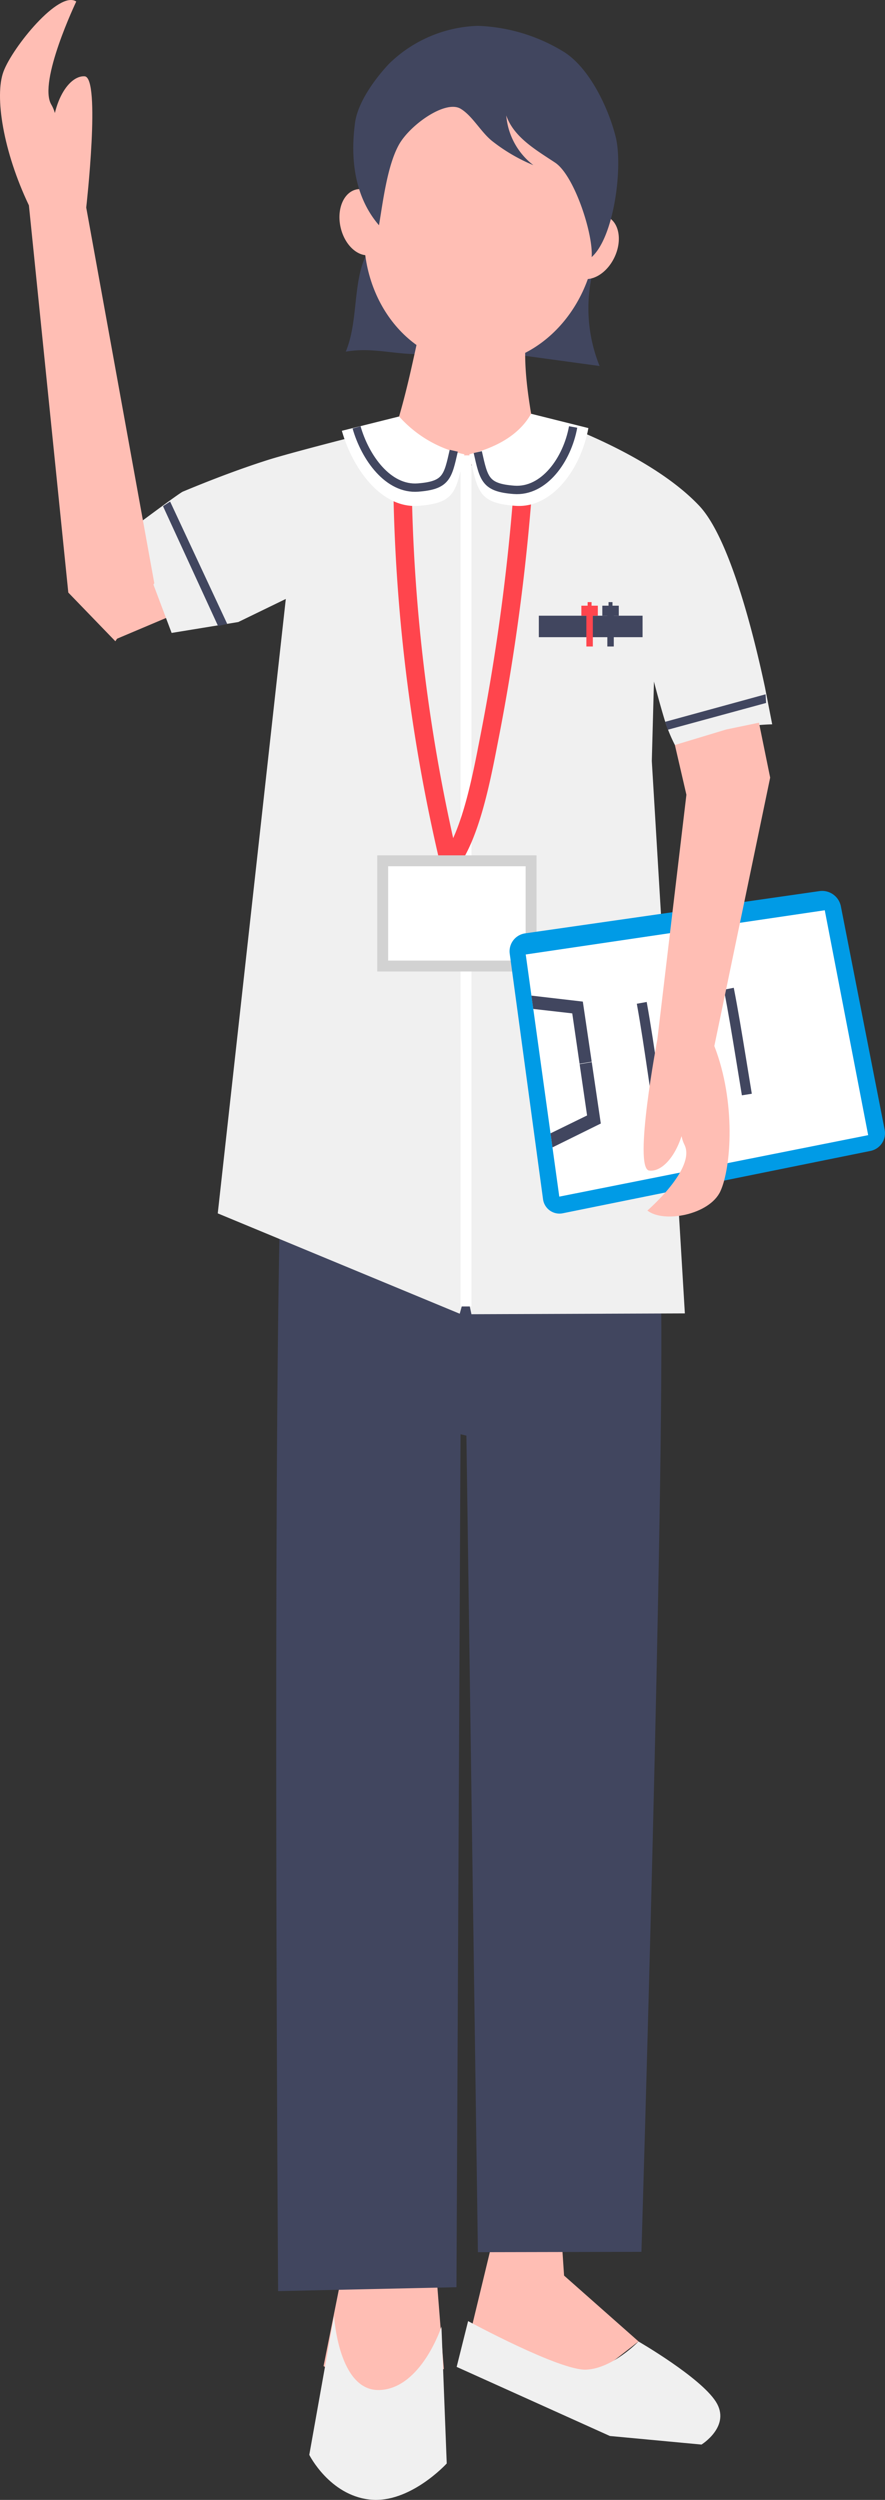 <svg xmlns="http://www.w3.org/2000/svg" xmlns:xlink="http://www.w3.org/1999/xlink" width="85.4" height="241.229" viewBox="0 0 85.4 241.229">
  <rect x="0" y="0" width="85.4" height="241.229" fill="#333333" stroke="none"/>
  <defs>
    <clipPath id="clip-path">
      <rect id="長方形_340" data-name="長方形 340" width="85.4" height="241.229" fill="none"/>
    </clipPath>
  </defs>
  <g id="グループ_501" data-name="グループ 501" transform="translate(0 0)">
    <path id="パス_1545" data-name="パス 1545" d="M53.12,242.725l-1.934,8.014,11.054,5.526,4.974-3.869-7.185-6.355-.277-4.145Z" transform="translate(-5.598 -26.458)" fill="#ffbeb4"/>
    <g id="グループ_500" data-name="グループ 500" transform="translate(0 0)">
      <g id="グループ_499" data-name="グループ 499" clip-path="url(#clip-path)">
        <path id="パス_1546" data-name="パス 1546" d="M50.584,251.475,49.479,255.9l14.783,6.667,8.843.828s2.889-1.784,1.381-4.145-7.461-5.8-7.461-5.8-2.487,2.59-5.031,2.717-11.411-4.686-11.411-4.686" transform="translate(-5.412 -27.506)" fill="#f0f0f0"/>
        <path id="パス_1547" data-name="パス 1547" d="M36.991,245.429,35.057,255.1l5.526,3.593,6.079-3.316-.828-10.5Z" transform="translate(-3.834 -26.784)" fill="#ffbeb4"/>
        <path id="パス_1548" data-name="パス 1548" d="M35.9,250.919l-2.39,13.409s1.934,3.869,5.81,4.311,7.454-3.481,7.454-3.481l-.51-13.2s-1.959,6.006-6.011,6.113c-3.938.1-4.352-7.15-4.352-7.15" transform="translate(-3.665 -27.445)" fill="#f0f0f0"/>
        <path id="パス_1549" data-name="パス 1549" d="M67.051,138.048c.377,19.193-1.882,93.317-1.882,93.317L49.39,231.4l-1.156-82.065-.5-1.011-.414,86.455-17.21.376s-.533-77.261.226-106.089l36.338-.394Z" transform="translate(-3.273 -14.074)" fill="#41465f"/>
        <path id="パス_1550" data-name="パス 1550" d="M32.234,131.546l3.316,18.238,17.409,4.145,14.093-13.679-8.29-9.118Z" transform="translate(-3.526 -14.343)" fill="#41465f"/>
        <path id="パス_1551" data-name="パス 1551" d="M22.121,56.057,12.676,59.73l-.263,8.134,13.643-5.772Z" transform="translate(-1.358 -6.131)" fill="#ffbeb4"/>
        <path id="パス_1552" data-name="パス 1552" d="M61.325,28.978a14.851,14.851,0,0,0,.632,9.179l-8.368-1.144a16.892,16.892,0,0,0-3.874-.229c-1.331.126-3.142.107-4.477.2-2.78.189-5.028-.691-7.773-.212,1.453-3.5.373-8.042,2.96-10.815,5.966,1.6,12.152,3.134,18.3,2.489Z" transform="translate(-4.098 -2.839)" fill="#41465f"/>
        <path id="パス_1553" data-name="パス 1553" d="M56.95,49.565l-3.123-1.412c-3.66-.086-8.5-.049-12.145-.486,2.084-5.617,2.73-9.942,3.735-14.024a15.333,15.333,0,0,0,.652-3.868c0,.07,6.657,1.064,7.431,1.4,1.571.69,2.317,1.813,2.033,3.144-.952,4.491.631,10.267,1.416,15.242" transform="translate(-4.559 -3.257)" fill="#ffbeb4"/>
        <path id="パス_1554" data-name="パス 1554" d="M39.527,22.3c-.768,7.064,3.6,13.333,9.752,14s11.765-4.515,12.533-11.58-3.6-13.333-9.752-14S40.295,15.236,39.527,22.3" transform="translate(-4.314 -1.166)" fill="#ffbeb4"/>
        <path id="パス_1555" data-name="パス 1555" d="M36.892,24.189c.4,1.742,1.719,2.927,2.952,2.646s1.909-1.922,1.511-3.665-1.719-2.927-2.952-2.645-1.909,1.922-1.511,3.664" transform="translate(-4.023 -2.24)" fill="#ffbeb4"/>
        <path id="パス_1556" data-name="パス 1556" d="M66.021,27.37c-.762,1.616-2.308,2.489-3.451,1.95s-1.452-2.287-.689-3.9,2.309-2.489,3.451-1.95,1.453,2.287.689,3.9" transform="translate(-6.723 -2.549)" fill="#ffbeb4"/>
        <path id="パス_1557" data-name="パス 1557" d="M55.639,16.23h0a6.738,6.738,0,0,1-2.6-4.783c.727,2.1,2.854,3.318,4.711,4.549s3.7,6.9,3.53,9.118c2.19-1.956,3.03-8.756,2.319-11.6s-2.589-6.781-5.118-8.275a16.965,16.965,0,0,0-8.171-2.44,12.818,12.818,0,0,0-8.6,3.678c-1.359,1.449-3,3.71-3.264,5.68-.571,4.278.334,7.594,2.313,9.885.383-2.28.794-5.7,1.9-7.733,1.055-1.937,4.5-4.381,5.966-3.516,1.148.676,1.975,2.278,3.078,3.142a16.749,16.749,0,0,0,3.931,2.3" transform="translate(-4.187 -0.305)" fill="#41465f"/>
        <path id="パス_1558" data-name="パス 1558" d="M46.453,50.34,40.03,45.988s-9.865,2.459-12.715,3.371c-2.889.924-5.779,2.053-8.108,3.026-.358.15-4.879,3.533-4.879,3.533l3.8,10.1,6.431-1.051,4.588-2.229L22.58,122.028l23.348,9.683.639-2.263.493,2.312,20.594-.08-3.189-53.3.207-7.669s.482,1.882,1,3.6a15.23,15.23,0,0,0,1.162,2.79c.96-.378,2.609-.976,4.23-1.476a19.2,19.2,0,0,1,5.018-.787s-.647-3.313-.7-3.585c-1.1-5.154-3.4-14.381-6.337-17.5-5.018-5.323-15.162-8.566-15.162-8.566L47.457,49.54" transform="translate(-1.567 -4.943)" fill="#f0f0f0"/>
        <rect id="長方形_331" data-name="長方形 331" width="10.011" height="2.072" transform="translate(51.995 59.413)" fill="#41465f"/>
        <rect id="長方形_332" data-name="長方形 332" width="0.622" height="3.247" transform="translate(58.606 59.137)" fill="#41465f"/>
        <rect id="長方形_333" data-name="長方形 333" width="1.589" height="0.967" transform="translate(58.122 58.446)" fill="#41465f"/>
        <rect id="長方形_334" data-name="長方形 334" width="0.38" height="0.346" transform="translate(58.724 58.101)" fill="#41465f"/>
        <rect id="長方形_335" data-name="長方形 335" width="0.622" height="3.247" transform="translate(56.584 59.137)" fill="#ff454d"/>
        <rect id="長方形_336" data-name="長方形 336" width="1.589" height="0.967" transform="translate(56.1 58.446)" fill="#ff454d"/>
        <rect id="長方形_337" data-name="長方形 337" width="0.38" height="0.346" transform="translate(56.704 58.101)" fill="#ff454d"/>
        <line id="線_42" data-name="線 42" y2="82.125" transform="translate(44.965 43.942)" fill="none" stroke="#fff" stroke-miterlimit="10" stroke-width="1.053"/>
        <path id="パス_1559" data-name="パス 1559" d="M43.593,48.585a168.555,168.555,0,0,0,4.542,40c2.046-2.666,3.1-8.192,3.8-11.8a205.671,205.671,0,0,0,3.469-26.777" transform="translate(-4.766 -5.314)" fill="none" stroke="#ff454d" stroke-miterlimit="10" stroke-width="1.777"/>
        <path id="パス_1560" data-name="パス 1560" d="M48.856,48.773a11.638,11.638,0,0,1-6.29-3.648l-5.526,1.381c1.04,3.648,3.8,7.517,7.4,7.241s3.592-1.382,4.421-4.974" transform="translate(-4.051 -4.936)" fill="#fff"/>
        <path id="パス_1561" data-name="パス 1561" d="M50.85,48.741c2.211-.553,4.7-1.658,5.962-3.911l5.527,1.382c-.712,3.91-3.475,7.779-7.068,7.5s-3.592-1.382-4.421-4.974" transform="translate(-5.562 -4.903)" fill="#fff"/>
        <path id="パス_1562" data-name="パス 1562" d="M38.632,46.3c.835,2.927,3.051,6.03,5.932,5.809,2.73-.21,2.874-1.017,3.447-3.55" transform="translate(-4.225 -5.064)" fill="none" stroke="#41465f" stroke-miterlimit="10" stroke-width="0.802"/>
        <path id="パス_1563" data-name="パス 1563" d="M60.967,46.262c-.575,3.162-2.81,6.29-5.713,6.066-2.775-.214-2.9-1.038-3.489-3.644" transform="translate(-5.662 -5.06)" fill="none" stroke="#41465f" stroke-miterlimit="10" stroke-width="0.808"/>
        <rect id="長方形_338" data-name="長方形 338" width="14.319" height="10.155" transform="translate(36.929 83.063)" fill="#fff"/>
        <rect id="長方形_339" data-name="長方形 339" width="14.319" height="10.155" transform="translate(36.929 83.063)" fill="none" stroke="#d2d2d2" stroke-miterlimit="10" stroke-width="1.053"/>
        <path id="パス_1564" data-name="パス 1564" d="M6.591,57.179,2.79,19.818C.3,14.6-.539,9.26.336,6.908S5.7-.974,7.359.148c0,0-3.709,7.76-2.407,9.948,1.1,1.852.079,4.566.079,4.566-.34-4.547,1.548-7.389,3.131-7.3s.159,12.666.159,12.666L14.89,56.278l-3.759,5.6Z" transform="translate(0 0)" fill="#ffbeb4"/>
        <path id="パス_1565" data-name="パス 1565" d="M60.364,127.629a1.6,1.6,0,0,1-1.926-1.37l-3.212-23.677a1.749,1.749,0,0,1,1.478-1.958l28.429-4.081a1.844,1.844,0,0,1,2.044,1.451l4.23,21.581a1.746,1.746,0,0,1-1.362,2.04Z" transform="translate(-6.039 -10.558)" fill="#009be6"/>
        <path id="パス_1566" data-name="パス 1566" d="M60.2,126.256l29.806-5.933-4.189-21.7-28.854,4.267Z" transform="translate(-6.23 -10.787)" fill="#fff"/>
        <path id="パス_1567" data-name="パス 1567" d="M59.647,121.949l.188,1.355L64.5,121l-.874-5.928-1.17.2.719,4.95Z" transform="translate(-6.524 -12.586)" fill="#41465f"/>
        <path id="パス_1568" data-name="パス 1568" d="M57.758,109.156l3.761.429.706,4.863,1.17-.2-.855-5.8-4.962-.577Z" transform="translate(-6.298 -11.798)" fill="#41465f"/>
        <path id="パス_1569" data-name="パス 1569" d="M71.145,119.081q-.19-1.28-.377-2.553-.077-.525-.156-1.051c-.339-2.3-.675-4.575-1.079-6.822" transform="translate(-7.605 -11.884)" fill="none" stroke="#41465f" stroke-miterlimit="10" stroke-width="0.97"/>
        <path id="パス_1570" data-name="パス 1570" d="M75.908,118.21q-.2-1.266-.393-2.525-.082-.521-.162-1.04c-.354-2.272-.7-4.527-1.12-6.751" transform="translate(-8.119 -11.801)" fill="none" stroke="#41465f" stroke-miterlimit="10" stroke-width="0.97"/>
        <path id="パス_1571" data-name="パス 1571" d="M80.706,117.335q-.2-1.253-.409-2.5l-.168-1.029c-.368-2.249-.732-4.479-1.161-6.68" transform="translate(-8.637 -11.717)" fill="none" stroke="#41465f" stroke-miterlimit="10" stroke-width="0.97"/>
        <path id="パス_1572" data-name="パス 1572" d="M80.865,78.3l1.081,5.3L76.558,109.5c2.095,5.388,1.634,11.73.587,14.01s-5.476,3.108-7.047,1.865c0,0,4.713-4.062,3.579-6.342-.96-1.928.262-4.559.262-4.559,0,4.559-2.1,7.253-3.667,7.046s.786-12.641.786-12.641l2.805-23.626-1.11-4.8,4.963-1.5Z" transform="translate(-7.627 -8.564)" fill="#ffbeb4"/>
        <path id="パス_1573" data-name="パス 1573" d="M17.66,54.787l5.313,11.561.885-.2-5.51-11.807Z" transform="translate(-1.932 -5.944)" fill="#41465f"/>
        <path id="パス_1574" data-name="パス 1574" d="M81.809,76.06l-.049-.836-9.692,2.657.258.762Z" transform="translate(-7.883 -8.228)" fill="#41465f"/>
      </g>
    </g>
  </g>
</svg>
